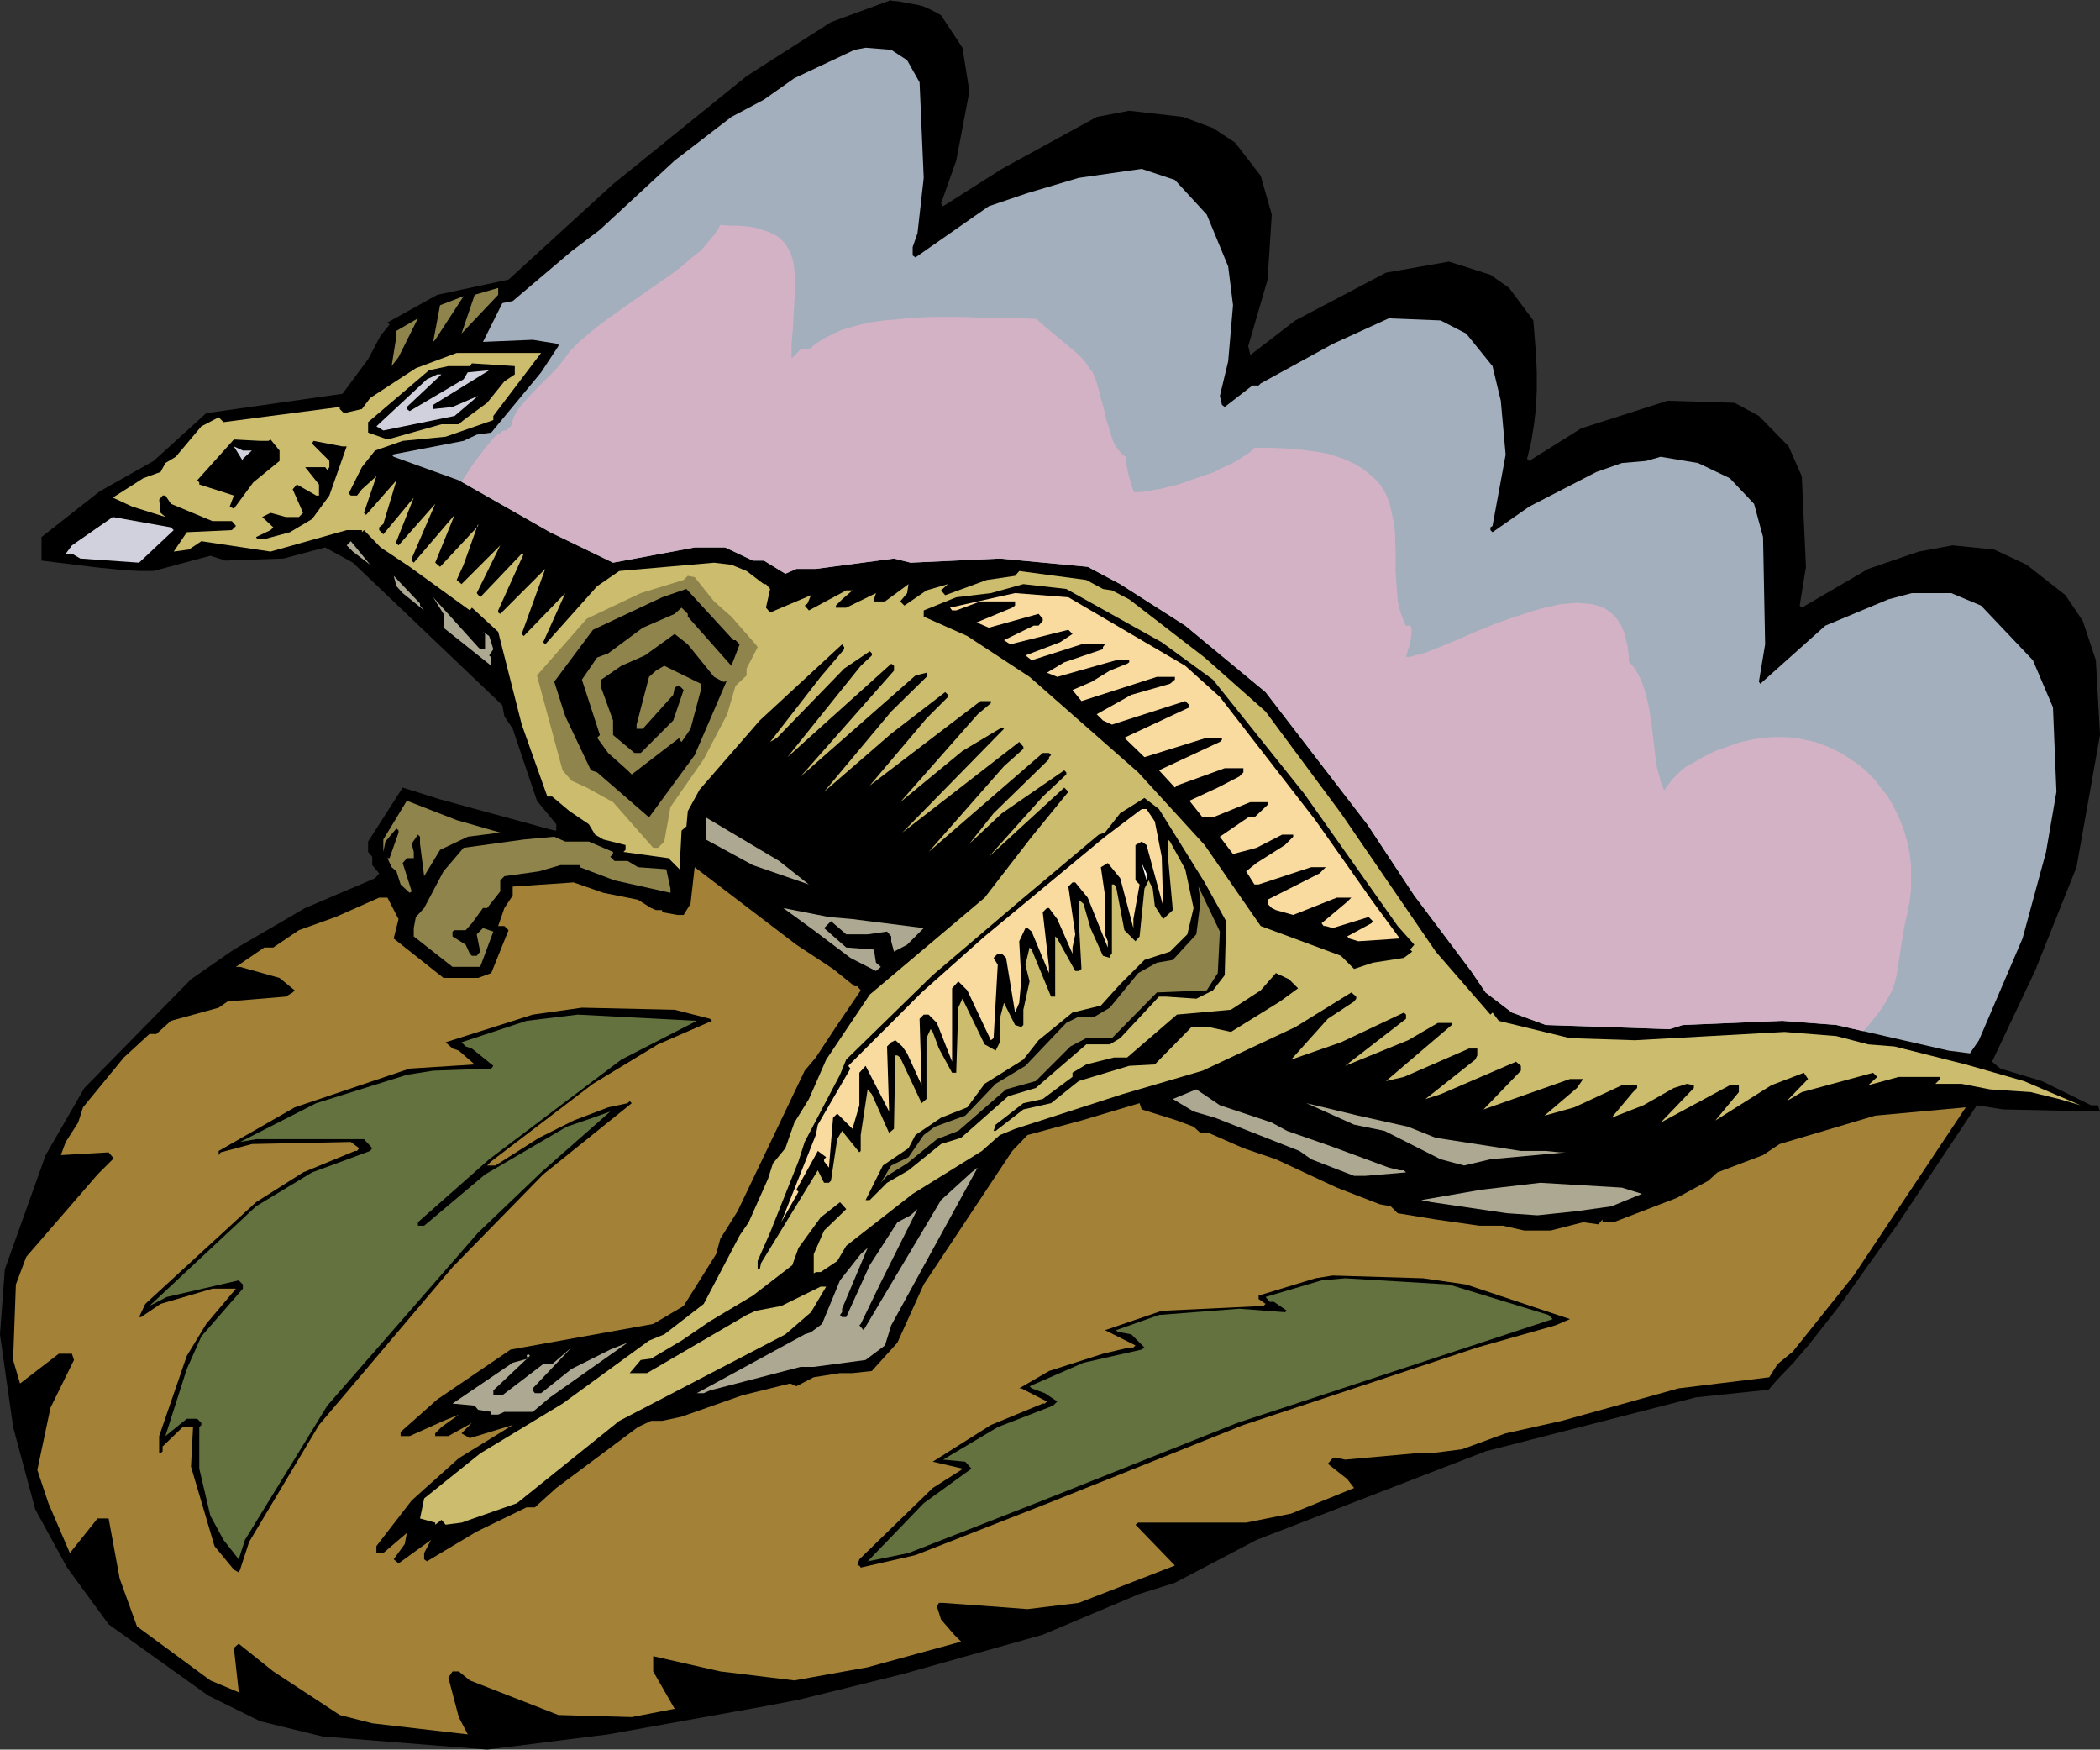 <?xml version="1.0" encoding="UTF-8" standalone="no"?>
<svg
   version="1.0"
   width="129.766mm"
   height="108.097mm"
   id="svg60"
   sodipodi:docname="Kangaroo 10.wmf"
   xmlns:inkscape="http://www.inkscape.org/namespaces/inkscape"
   xmlns:sodipodi="http://sodipodi.sourceforge.net/DTD/sodipodi-0.dtd"
   xmlns="http://www.w3.org/2000/svg"
   xmlns:svg="http://www.w3.org/2000/svg">
  <rect width="100%" height="100%" fill="#333333" stroke="none"/>
  <sodipodi:namedview
     id="namedview60"
     pagecolor="#ffffff"
     bordercolor="#000000"
     borderopacity="0.25"
     inkscape:showpageshadow="2"
     inkscape:pageopacity="0.0"
     inkscape:pagecheckerboard="0"
     inkscape:deskcolor="#d1d1d1"
     inkscape:document-units="mm" />
  <defs
     id="defs1">
    <pattern
       id="WMFhbasepattern"
       patternUnits="userSpaceOnUse"
       width="6"
       height="6"
       x="0"
       y="0" />
  </defs>
  <path
     style="fill:#000000;fill-opacity:1;fill-rule:evenodd;stroke:none"
     d="m 219.776,3.555 5.01,7.596 1.616,10.182 -3.07,16.161 -3.555,10.02 0.485,0.646 13.736,-8.727 22.139,-12.121 7.595,-1.455 12.605,1.455 6.949,2.586 5.171,3.394 5.979,7.757 2.586,9.05 -0.97,15.192 -4.525,15.515 0.485,2.101 10.504,-8.081 21.17,-11.151 14.706,-2.586 9.696,3.071 4.363,3.071 5.656,7.596 0.646,8.081 0.162,4.04 v 4.04 l -0.162,4.04 -0.485,4.04 -0.646,4.04 -0.97,4.04 0.485,0.485 12.12,-7.596 20.2,-6.464 15.675,0.485 5.656,3.071 6.949,7.111 3.07,6.949 0.97,21.171 -1.454,9.05 0.485,0.485 15.514,-9.05 11.797,-4.04 7.918,-1.455 9.696,0.97 7.595,3.555 9.05,7.111 4.04,5.98 3.07,9.212 0.97,17.454 -5.494,30.868 -9.696,24.242 -10.019,21.171 1.939,1.616 9.696,2.909 11.474,5.656 h 1.616 l 0.485,1.455 -22.624,-0.485 -6.141,-0.97 -18.746,28.12 -6.626,9.212 -6.626,9.373 -3.555,4.525 -3.555,4.525 -3.717,4.364 -3.878,4.04 -0.97,1.131 -0.97,1.131 -16.968,1.778 -49.126,12.606 -53.49,20.686 -19.069,10.02 -8.242,2.586 -22.624,9.535 -32.805,9.212 -24.24,5.98 -7.595,1.455 -36.845,6.626 -28.28,3.555 L 75.306,405.484 60.762,401.928 48.642,395.949 25.371,379.303 15.675,366.051 8.242,352.475 3.07,333.243 0,311.587 l 1.131,-15.192 9.534,-26.666 9.05,-15.676 24.886,-25.373 10.019,-6.949 16.645,-9.697 16.322,-6.949 0.97,-1.131 -1.616,-1.939 v -1.939 l -0.97,-1.131 v -2.424 l 8.08,-12.606 8.726,2.747 8.888,2.424 17.776,4.848 h 0.485 v -1.455 l -4.525,-5.495 -5.656,-16.808 -1.939,-2.909 -0.485,-2.586 -34.906,-33.292 -6.464,-3.555 -9.696,2.586 -13.574,0.485 -3.555,-1.131 -13.251,3.555 h -3.232 l -3.232,-0.162 -6.626,-0.646 -13.09,-1.616 v -5.495 L 23.27,114.744 35.875,107.633 48.157,96.482 79.992,91.957 85.971,83.876 88.88,78.382 90.981,75.796 90.496,75.311 102.131,68.847 118.776,65.291 143.177,42.989 174.366,17.777 194.081,5.172 208.141,0 v 0.162 l 1.778,0.162 1.616,0.323 2.747,0.485 1.293,0.323 1.454,0.646 1.293,0.646 z"
     id="path1" />
  <path
     style="fill:#000000;fill-opacity:1;fill-rule:evenodd;stroke:none"
     d="m 223.331,12.121 1.131,4.687 -0.646,13.091 -2.424,9.535 -4.04,11.636 v 0.485 l 0.485,0.485 9.05,-6.949 24.24,-13.737 5.01,-2.586 8.08,-1.455 11.635,2.101 7.434,2.424 6.626,5.656 4.525,7.596 1.131,12.121 -2.586,17.131 -4.04,11.151 v 0.485 l 0.485,0.485 13.09,-10.182 21.17,-10.99 14.706,-2.101 8.08,2.101 4.525,3.071 5.656,6.464 0.97,7.596 v 15.03 l -2.424,11.636 v 0.646 h 1.939 l 11.15,-7.757 20.685,-6.949 10.504,-0.485 7.272,2.586 3.394,1.939 6.626,6.626 2.909,7.919 1.131,19.717 -3.07,11.151 h 2.586 l 15.998,-10.02 15.19,-4.687 13.736,0.646 8.565,3.555 9.05,7.919 5.494,13.091 0.485,18.262 -2.424,15.676 -3.07,15.03 -12.12,28.767 -6.464,13.737 v 0.97 l -2.586,-0.485 12.12,-28.767 5.171,-17.777 2.909,-14.06 v -14.707 l -1.454,-8.889 -4.525,-10.666 -4.686,-5.98 -10.989,-8.565 -7.595,-1.616 -8.726,0.97 -9.534,3.555 -10.019,4.525 -7.595,6.141 -3.555,3.879 v -30.706 l -1.454,-5.98 -2.586,-4.687 -6.626,-5.495 -8.565,-2.909 h -10.019 l -3.555,0.97 -8.08,1.939 -18.099,9.212 -3.07,2.424 0.808,-9.05 1.131,-10.666 -2.586,-14.06 -2.424,-5.172 -7.11,-6.464 -7.595,-2.586 -9.05,0.485 -22.301,10.182 -5.979,4.04 -6.141,2.586 -2.424,1.939 -0.485,0.485 1.939,-16.646 -0.485,-13.091 -4.525,-12.121 -4.525,-6.141 -5.01,-4.04 -6.141,-1.939 -9.534,0.485 -11.635,2.424 -14.544,4.687 -6.626,3.555 -9.534,6.464 v 0.485 l -1.131,1.131 1.131,-6.141 0.97,-17.292 -1.454,-16.484 -3.717,-5.172 -3.878,-2.424 h -7.11 l -8.08,2.424 -13.736,7.596 -7.11,5.01 -7.918,5.172 -19.715,16.646 -14.706,12.606 -3.555,3.071 -5.01,4.364 -1.131,0.646 -1.454,1.616 0.97,-2.586 22.301,-20.686 27.795,-22.787 13.09,-9.212 9.534,-5.98 11.635,-4.525 4.202,-0.97 8.565,2.424 z"
     id="path2" />
  <path
     style="fill:#a3afbc;fill-opacity:1;fill-rule:evenodd;stroke:none"
     d="m 211.857,14.06 2.909,5.172 0.97,22.302 -1.454,12.929 -1.131,3.232 v 1.939 l 0.646,0.485 17.13,-11.959 9.05,-3.071 11.958,-3.555 14.706,-2.101 7.757,2.586 7.434,8.081 5.01,12.121 1.131,9.05 -1.131,13.091 -1.939,8.081 0.485,2.101 0.646,0.485 6.464,-5.01 h 1.454 l 0.485,-0.485 16.806,-9.212 13.09,-5.98 12.12,0.485 5.979,3.071 6.141,7.596 1.939,8.081 1.131,12.606 -3.07,16.646 -0.485,0.323 v 0.646 l 0.485,0.485 8.565,-5.98 15.675,-8.081 5.979,-2.101 5.656,-0.485 3.394,-0.97 8.726,1.455 7.434,3.555 5.656,5.98 2.101,7.757 0.485,25.05 -1.454,8.727 0.323,0.485 15.19,-13.575 14.706,-6.141 5.494,-1.455 h 9.211 l 6.949,2.909 12.12,12.767 4.686,10.99 0.808,19.717 -2.424,14.06 -5.494,20.201 -10.181,23.757 -2.101,3.071 -5.01,-0.646 -26.179,-5.98 -12.605,-0.97 -23.27,0.97 -3.07,0.97 -28.926,-0.97 -7.918,-2.909 -6.141,-4.687 -3.394,-5.01 -13.251,-17.616 -10.989,-16.646 -23.755,-30.868 -18.746,-15.515 -15.19,-9.697 -7.595,-4.04 -20.523,-1.939 -20.846,0.97 -3.878,-0.97 -18.261,2.424 h -4.525 l -2.586,1.131 -5.01,-3.071 h -2.586 l -6.464,-3.071 h -7.11 l -19.069,3.555 -14.706,-7.111 -21.331,-12.121 -15.19,-5.495 -0.485,-0.485 16.806,-3.232 3.07,-1.454 3.394,-0.485 11.635,-14.06 4.04,-6.141 V 80.321 l -5.979,-0.97 -11.635,0.485 4.525,-9.05 2.424,-0.485 13.736,-11.636 6.626,-5.01 17.453,-16.161 13.251,-10.182 7.595,-4.04 7.11,-5.01 14.059,-6.626 2.586,-0.485 5.979,0.485 z"
     id="path3" />
  <path
     style="fill:#8e844c;fill-opacity:1;fill-rule:evenodd;stroke:none"
     d="m 107.787,77.897 3.07,-9.05 5.494,-1.616 v 1.616 z"
     id="path4" />
  <path
     style="fill:#8e844c;fill-opacity:1;fill-rule:evenodd;stroke:none"
     d="m 101.161,79.836 1.616,-8.565 5.494,-2.101 -6.626,10.182 z"
     id="path5" />
  <path
     style="fill:#8e844c;fill-opacity:1;fill-rule:evenodd;stroke:none"
     d="m 91.465,85.493 1.131,-7.111 v -1.131 l 5.01,-2.909 -4.525,9.05 z"
     id="path6" />
  <path
     style="fill:#ccbc6d;fill-opacity:1;fill-rule:evenodd;stroke:none"
     d="m 115.705,96.482 -0.485,0.646 v 0.97 l -11.15,3.879 -10.019,0.97 -6.464,2.263 -3.07,3.879 -3.07,6.141 0.485,0.485 h 1.454 l 1.131,-1.455 3.394,-3.071 -2.909,8.565 0.485,0.485 7.11,-8.081 -3.07,10.182 -0.97,0.808 v 0.646 l 0.97,0.97 7.11,-8.565 -4.04,10.182 v 0.485 l 0.485,0.485 8.565,-9.697 -5.494,12.767 v 0.485 l 0.485,0.485 9.534,-11.151 -4.525,11.151 1.131,0.97 8.888,-9.535 v -0.485 l -3.394,9.535 -1.616,3.555 1.131,0.97 9.05,-9.05 -5.494,11.151 0.808,0.97 9.696,-10.182 h 0.485 l -5.979,13.252 v 0.485 l 0.485,0.323 10.504,-10.505 -5.494,15.192 0.485,0.485 9.696,-10.02 -5.171,11.474 0.485,0.485 12.12,-13.575 5.171,-3.555 22.139,-1.939 4.04,0.485 3.555,1.455 4.04,3.071 h 0.485 l 0.97,1.131 -0.97,4.364 0.97,1.131 9.534,-4.04 -0.808,1.939 -0.646,0.485 0.97,1.131 8.726,-4.687 h 1.454 l -2.424,2.101 -1.454,1.454 v 0.485 h 2.424 l 6.949,-3.394 -0.485,1.455 v 0.485 h 2.586 l 5.494,-4.04 -0.323,2.101 -1.616,1.939 0.97,0.97 5.171,-3.555 5.01,-1.455 -1.616,1.455 0.97,1.131 9.696,-3.555 6.626,-0.97 0.97,-1.131 15.675,2.101 3.878,2.101 2.101,0.323 4.04,2.101 17.614,13.575 14.221,12.606 17.614,23.757 22.139,32.322 12.766,14.707 0.485,-0.485 1.454,1.939 16.645,4.04 15.19,0.485 34.906,-1.939 12.12,0.97 7.434,1.939 6.141,0.485 16.645,4.202 13.574,3.879 13.251,5.656 -5.01,-1.454 -6.626,-1.616 -9.534,-0.646 -6.626,-1.293 h -6.141 l 1.131,-1.131 v -0.485 h -9.696 l -7.11,1.939 2.101,-1.939 -0.97,-0.97 -16.645,4.525 -3.555,2.101 5.01,-5.172 -0.97,-1.455 -7.595,2.909 -13.09,8.242 5.494,-6.626 v -1.616 h -2.101 l -16.16,8.727 7.757,-8.081 v -0.646 l -1.616,-0.323 -3.07,0.97 -7.11,4.04 -7.434,2.909 5.01,-5.98 0.97,-0.97 v -0.646 h -3.555 l -11.15,5.172 -6.949,1.939 7.595,-6.464 1.454,-2.101 h -3.07 l -20.2,7.111 8.726,-9.05 v -1.131 l -1.131,-0.97 -17.614,7.596 -3.555,1.131 11.635,-9.212 0.485,-0.97 v -1.616 h -1.939 l -15.19,6.626 -4.202,0.97 15.352,-13.091 v -0.485 h -3.232 l -6.949,4.04 -14.706,5.98 14.221,-10.99 v -0.97 l -0.485,-0.485 -14.706,6.949 -11.635,4.04 8.565,-9.535 6.141,-4.04 0.485,-0.646 v -0.485 l -1.131,-0.97 -13.09,8.081 -21.654,10.182 -18.746,5.495 -25.048,8.081 -3.555,1.455 -4.202,3.717 -16.16,10.02 -15.514,12.121 -2.101,3.555 -3.878,2.586 h -1.131 l -0.485,0.323 v -4.525 l 2.424,-5.495 5.171,-5.01 -1.454,-1.616 -4.525,3.555 -5.171,7.111 -1.454,4.04 -9.211,7.111 -10.019,5.98 -6.626,4.525 -7.11,4.202 -2.424,0.323 -2.586,3.071 h 4.04 l 23.27,-13.575 2.101,-0.97 5.979,-1.131 9.211,-4.525 h 1.293 l -3.555,5.98 -5.979,5.172 -38.784,20.201 -23.917,19.232 -12.928,4.525 -3.717,0.485 -0.97,-1.131 -1.454,1.131 v -0.485 l -3.555,-0.97 0.97,-4.687 13.09,-10.505 19.23,-11.636 20.2,-14.707 3.555,-1.454 9.211,-7.111 8.403,-16 2.101,-3.071 4.525,-10.182 1.131,-3.555 2.909,-3.555 2.101,-5.98 3.394,-5.495 4.04,-9.212 10.181,-15.191 26.826,-22.626 10.989,-14.222 8.565,-10.505 -0.97,-0.97 -17.614,16.161 12.605,-14.06 5.494,-5.172 v -0.485 l -0.485,-0.485 -14.544,10.02 -7.595,7.111 5.656,-7.111 12.928,-12.606 v -0.485 l 0.485,-0.485 -0.485,-0.485 h -1.454 l -26.664,23.11 17.614,-20.04 4.525,-4.04 v -0.485 l -0.97,-1.131 -27.31,21.171 23.755,-24.242 -0.485,-0.323 -9.211,5.495 -14.544,11.959 18.099,-20.525 3.07,-2.586 v -0.485 h -2.424 l -25.856,19.717 13.251,-15.676 5.01,-5.01 v -0.485 l -0.646,-0.646 -12.605,9.697 -15.675,13.575 15.675,-18.747 8.242,-8.081 v -0.97 l -2.586,0.646 -26.826,23.595 21.816,-24.727 v -1.131 l -0.646,-0.485 -24.24,21.818 17.13,-21.333 2.586,-2.424 v -0.485 l -0.485,-0.485 -5.979,4.04 -15.675,16.161 -1.616,0.97 11.797,-15.192 5.494,-6.464 v -0.485 l -0.485,-0.646 -19.23,17.777 -14.059,16.161 -2.747,5.01 -0.323,3.555 -1.131,0.97 -0.485,9.05 -2.586,-2.586 -10.504,-1.455 0.485,-0.485 v -1.131 l -5.171,-1.293 -1.939,-1.131 -1.454,-2.424 -4.525,-3.071 -4.04,-3.394 h -1.131 l -5.979,-16.808 -5.01,-19.717 -0.485,-1.939 -6.141,-5.656 -0.485,0.646 -14.059,-10.182 -6.787,-4.525 -3.878,-4.04 -0.485,0.485 v -0.485 h -3.555 l -17.776,5.01 -16.16,-2.424 -2.909,1.939 -3.555,0.485 3.07,-4.525 10.504,-0.485 0.97,-0.97 -0.97,-1.131 h -4.525 l -9.696,-4.04 -1.293,-1.939 h -0.646 l -0.808,0.97 0.323,3.071 1.131,0.97 -7.757,-2.424 -4.525,-2.101 7.11,-4.525 4.04,-1.455 1.131,-2.101 2.424,-1.455 5.979,-7.111 4.04,-2.101 1.131,1.131 27.149,-3.555 v 0.485 l 0.97,0.97 4.202,-0.97 1.939,-2.586 10.666,-6.949 9.534,-3.555 h 19.715 z"
     id="path7" />
  <path
     style="fill:#000000;fill-opacity:1;fill-rule:evenodd;stroke:none"
     d="m 120.23,87.432 -2.424,1.616 -4.04,5.01 -5.494,4.04 -1.131,0.97 h -4.04 l -12.605,3.555 -4.525,-1.616 v -2.424 l 14.221,-12.121 4.525,-0.97 h 5.01 l 0.485,-0.646 10.019,0.646 z"
     id="path8" />
  <path
     style="fill:#d1d1dd;fill-opacity:1;fill-rule:evenodd;stroke:none"
     d="m 101.161,95.513 4.525,-0.485 5.979,-2.586 -5.494,4.687 -16.645,3.394 -1.616,-0.97 11.797,-10.99 2.424,-1.131 h 0.97 l -8.08,7.596 v 0.485 l 0.646,0.485 12.605,-7.434 0.97,-1.616 5.01,-0.485 -13.09,8.081 z"
     id="path9" />
  <path
     style="fill:#000000;fill-opacity:1;fill-rule:evenodd;stroke:none"
     d="m 62.701,102.947 0.485,-0.323 2.101,2.586 v 2.424 l -6.141,5.01 -4.525,6.141 -0.97,-0.485 0.97,-2.586 -8.08,-2.586 v -0.485 l -0.485,-0.485 8.565,-9.535 6.141,0.323 z"
     id="path10" />
  <path
     style="fill:#000000;fill-opacity:1;fill-rule:evenodd;stroke:none"
     d="m 80.962,104.24 -4.04,11.474 -4.04,5.495 -5.171,3.071 -5.979,1.616 h -1.616 l -0.323,-0.485 3.394,-1.616 0.646,-0.646 -2.586,-2.424 1.939,-0.97 3.555,0.97 h 3.07 l 0.97,-0.97 -2.424,-5.495 0.97,-1.131 4.525,2.586 h 0.646 v -2.586 l -3.232,-4.04 h 4.686 l 0.485,0.646 0.485,-0.646 v -1.455 l -4.04,-4.04 0.323,-0.646 6.787,1.293 z"
     id="path11" />
  <path
     style="fill:#d1d1dd;fill-opacity:1;fill-rule:evenodd;stroke:none"
     d="m 58.822,105.209 -2.101,1.939 v 0.485 l -2.101,-3.394 2.101,0.97 z"
     id="path12" />
  <path
     style="fill:#000000;fill-opacity:1;fill-rule:evenodd;stroke:none"
     d="m 88.88,113.128 v 1.131 l -0.323,0.485 2.424,-6.141 1.616,1.131 z"
     id="path13" />
  <path
     style="fill:#000000;fill-opacity:1;fill-rule:evenodd;stroke:none"
     d="m 98.576,111.674 -5.979,6.626 3.07,-7.596 2.424,0.485 z"
     id="path14" />
  <path
     style="fill:#000000;fill-opacity:1;fill-rule:evenodd;stroke:none"
     d="m 102.777,114.744 -7.11,7.596 5.01,-10.182 2.101,0.97 z"
     id="path15" />
  <path
     style="fill:#000000;fill-opacity:1;fill-rule:evenodd;stroke:none"
     d="m 119.261,121.694 -3.555,5.172 -4.848,4.04 3.878,-10.666 v -0.97 l -0.485,-0.485 -9.534,9.05 4.525,-11.151 v -0.485 l -0.97,-0.97 -7.11,8.565 3.555,-9.535 11.635,5.495 z"
     id="path16" />
  <path
     style="fill:#000000;fill-opacity:1;fill-rule:evenodd;stroke:none"
     d="m 14.706,125.896 -1.454,-0.485 8.565,-7.111 0.97,1.454 z"
     id="path17" />
  <path
     style="fill:#d1d1dd;fill-opacity:1;fill-rule:evenodd;stroke:none"
     d="m 40.562,123.795 -8.08,7.596 -13.736,-0.97 -1.939,-1.131 h -1.454 l 1.454,-1.939 9.534,-6.626 13.574,2.424 z"
     id="path18" />
  <path
     style="fill:#000000;fill-opacity:1;fill-rule:evenodd;stroke:none"
     d="m 125.401,124.764 -10.181,10.02 1.616,-4.364 4.525,-7.596 3.555,1.454 z"
     id="path19" />
  <path
     style="fill:#000000;fill-opacity:1;fill-rule:evenodd;stroke:none"
     d="m 140.915,133.976 -8.888,9.05 3.394,-8.242 v -0.808 l -0.485,-0.646 -9.534,10.02 5.494,-14.06 v -0.485 l -0.485,-0.485 -10.666,9.535 6.626,-11.959 14.059,7.434 z"
     id="path20" />
  <path
     style="fill:#ada891;fill-opacity:1;fill-rule:evenodd;stroke:none"
     d="m 82.416,128.805 -1.454,-1.455 0.97,-0.97 4.525,5.495 z"
     id="path21" />
  <path
     style="fill:#ada891;fill-opacity:1;fill-rule:evenodd;stroke:none"
     d="m 98.091,141.41 0.97,1.131 -5.01,-4.04 -1.454,-1.616 -0.646,-2.424 6.141,6.464 z"
     id="path22" />
  <path
     style="fill:#8e844c;fill-opacity:1;fill-rule:evenodd;stroke:none"
     d="m 166.771,140.441 4.04,3.555 5.656,6.464 0.485,0.646 -2.586,5.01 v 1.616 l -2.586,2.424 -1.939,6.626 -5.494,10.505 -7.757,11.151 -1.454,8.081 -1.454,1.455 h -1.131 l -9.373,-10.666 -6.141,-3.394 -3.555,-1.616 -2.101,-2.424 -5.979,-22.141 11.635,-13.252 12.605,-5.98 10.019,-3.071 0.97,-0.97 1.616,0.323 z"
     id="path23" />
  <path
     style="fill:#000000;fill-opacity:1;fill-rule:evenodd;stroke:none"
     d="m 271.326,149.976 11.958,8.727 21.331,26.666 21.816,30.868 3.878,4.364 -0.97,1.131 0.485,0.485 -1.939,1.455 -7.272,1.131 -4.363,1.454 -3.07,-3.071 -18.746,-6.949 -13.09,-18.909 -15.514,-16.969 -25.371,-22.302 -14.544,-9.535 -10.181,-4.525 v -1.454 l 7.595,-3.071 8.08,-0.97 7.595,-2.101 10.019,1.131 z"
     id="path24" />
  <path
     style="fill:#000000;fill-opacity:1;fill-rule:evenodd;stroke:none"
     d="m 171.781,149.491 0.97,0.97 -1.939,5.01 -10.181,-11.474 v -0.646 l -1.454,-1.455 -1.616,1.455 -7.434,3.232 -8.08,5.98 -2.586,0.97 -3.555,5.172 4.202,12.929 -0.646,0.646 2.586,3.555 4.525,4.04 0.97,0.97 11.15,-8.565 v 0.485 l 0.485,0.485 2.101,-3.071 2.101,-7.919 0.323,-1.131 v -1.455 l -8.565,-4.202 -1.939,1.131 -1.616,1.454 -2.909,11.151 v 0.97 h 1.454 l 7.11,-7.919 0.323,-1.616 0.646,-0.485 h 0.485 l 0.97,0.97 -2.424,7.111 -7.595,7.596 h -1.454 l -5.01,-4.202 v -3.394 l -2.747,-7.596 v -1.939 l 4.686,-3.232 5.494,-2.424 6.949,-5.01 3.07,2.424 6.141,7.596 2.101,1.131 h 0.485 l 0.485,-0.485 -7.595,17.616 -10.666,14.545 -12.12,-10.505 -1.454,-0.485 -5.979,-12.606 -2.586,-8.081 9.05,-12.121 16.16,-7.596 5.656,-1.939 10.989,11.959 z"
     id="path25" />
  <path
     style="fill:#f9dba0;fill-opacity:1;fill-rule:evenodd;stroke:none"
     d="m 276.82,155.47 8.08,7.273 22.301,28.767 13.09,18.585 6.626,9.05 -9.696,0.646 -2.101,-0.646 -0.485,-0.485 5.656,-3.071 0.323,-0.485 -0.97,-0.97 -8.403,2.586 -1.616,-0.485 h -0.485 l -0.485,-0.646 5.979,-5.01 0.97,-0.97 h -3.394 l -10.181,4.04 -4.04,-1.131 -0.97,-0.485 -0.97,-0.97 v -0.97 l 12.12,-6.141 1.454,-1.454 h -3.394 l -12.282,4.04 h -0.97 l -1.939,-3.071 2.424,-1.939 6.626,-4.202 1.939,-1.939 v -0.485 h -2.586 l -5.979,3.071 -5.494,1.455 -2.586,-3.394 -0.485,-0.646 6.626,-4.525 h 1.454 l 3.07,-2.909 V 187.308 h -4.04 l -8.726,3.555 h -2.424 l -3.07,-3.879 6.626,-3.071 5.01,-2.586 0.97,-0.97 v -0.97 h -4.363 l -11.15,4.04 -0.485,0.485 -3.717,-4.04 14.221,-6.626 0.485,-0.485 v -0.485 h -3.555 l -14.544,4.525 -4.686,-4.525 15.19,-7.111 v -0.485 l -0.97,-0.97 -17.13,5.495 -2.101,-0.97 -1.454,-1.454 8.08,-4.525 9.05,-2.586 1.131,-0.97 v -0.646 h -4.202 l -17.614,5.656 -2.101,-2.586 4.525,-1.939 4.202,-2.586 4.04,-1.616 0.485,-0.323 v -0.485 h -3.07 l -13.736,3.879 -2.424,-0.97 4.04,-2.424 9.05,-3.071 v -0.485 l 0.485,-0.646 h -5.494 l -11.635,3.717 -1.454,-1.131 8.08,-3.071 2.909,-1.939 -0.97,-0.97 -13.574,3.394 -1.454,-0.97 6.949,-3.394 h 1.131 l 0.97,-1.131 v -0.485 l -0.97,-1.131 -11.635,3.232 -2.586,-1.131 h -0.485 l 8.565,-3.555 0.646,-0.485 v -0.97 h -8.08 l -5.656,2.101 h -0.97 l -0.485,-0.646 15.19,-3.394 12.443,0.97 z"
     id="path26" />
  <path
     style="fill:#ada891;fill-opacity:1;fill-rule:evenodd;stroke:none"
     d="m 112.15,151.592 h 1.131 v -3.555 l -0.485,-0.485 1.454,0.97 0.97,3.071 -0.97,1.455 0.485,0.485 v 1.939 l -11.15,-8.889 v -3.232 l -2.424,-3.879 10.504,11.636 z"
     id="path27" />
  <path
     style="fill:#000000;fill-opacity:1;fill-rule:evenodd;stroke:none"
     d="m 172.265,181.328 v 0.485 h 1.616 l 5.979,-6.464 16.806,-16.161 -16.16,19.717 -4.686,6.464 1.131,0.97 13.09,-13.575 9.05,-8.081 1.131,-0.97 -17.291,20.686 -1.454,2.909 0.485,0.646 27.634,-25.211 -17.13,19.555 -7.918,9.535 v 0.646 h 1.454 l 25.856,-22.302 -17.776,21.656 0.485,0.646 4.525,-3.555 15.675,-13.091 7.11,-4.525 1.454,-1.454 -23.109,25.535 v 0.646 l 0.485,0.485 24.078,-19.232 0.646,-0.485 -20.2,22.141 0.485,0.485 11.15,-7.596 13.09,-10.505 0.485,-0.485 -19.23,22.626 v 0.485 h 1.939 l 21.816,-19.07 -13.09,14.545 -4.04,5.172 0.485,0.485 3.07,-1.616 19.069,-16.484 -15.998,18.101 h 2.424 l 12.12,-10.182 1.454,-1.455 -5.01,5.98 -10.989,11.636 -4.686,3.555 -1.454,-0.97 -11.635,-1.616 -10.019,-3.555 -23.917,-15.515 -8.403,-5.01 0.97,-3.071 15.514,-18.101 8.08,-8.081 -14.544,19.717 z"
     id="path28" />
  <path
     style="fill:#000000;fill-opacity:1;fill-rule:evenodd;stroke:none"
     d="m 281.345,206.055 5.01,9.05 -0.323,12.606 -2.747,3.555 -3.878,1.939 -7.11,-0.485 h -1.616 l -9.05,9.697 -2.424,1.454 h -5.494 l -11.797,10.182 -6.464,1.939 -10.989,9.697 -4.686,1.454 -7.595,6.141 -5.01,2.909 -4.04,4.04 h -0.97 l 4.04,-8.081 5.979,-4.04 1.616,-3.071 5.979,-4.04 6.141,-2.424 4.04,-5.495 9.05,-5.656 3.555,-4.525 7.918,-6.464 6.626,-1.616 4.525,-5.01 5.656,-5.656 5.979,-1.939 4.04,-4.04 1.454,-6.141 -1.939,-9.05 -3.555,-6.464 -0.485,-0.485 v 4.04 l 1.131,12.444 -2.262,2.101 -1.939,-3.071 -0.485,-4.04 -0.97,-1.939 -0.97,1.939 -1.131,11.151 -0.97,1.131 -2.586,-2.586 -1.939,-10.182 -0.485,-0.485 h -0.485 v 16.161 l -0.485,0.485 v 0.485 l -1.616,-0.485 -2.909,-6.464 -1.616,-5.656 -1.131,-0.97 v 4.525 l 0.646,11.636 -0.646,0.485 h -0.808 l -4.202,-7.596 -0.485,-0.485 v 14.06 h -0.97 l -4.525,-10.99 -0.485,-0.485 -0.97,4.04 0.97,3.879 -1.454,6.626 v 3.555 l -0.485,0.485 -1.454,-0.485 -2.586,-5.172 -0.97,3.717 v 5.495 l -0.97,1.939 -2.586,-1.455 -5.171,-10.666 -0.97,2.101 -0.485,15.191 h -0.97 l -3.07,-5.656 -1.454,-3.879 -0.485,-0.646 -0.97,2.101 v 14.222 l -1.131,0.97 -5.01,-10.666 -0.646,-0.485 h -0.485 l -0.323,17.131 -1.131,0.97 -4.04,-9.05 -0.97,-1.131 -1.616,10.666 v 3.717 l -0.323,0.323 -4.04,-5.01 -1.131,1.939 -1.454,9.697 -0.485,0.485 h -1.131 l -1.454,-2.909 -13.251,21.656 -0.323,1.454 h -0.485 v -1.939 l 2.909,-6.626 6.626,-16.646 1.454,-4.525 8.242,-15.676 1.454,-3.555 20.2,-19.717 20.685,-17.616 18.099,-15.191 1.454,-0.485 3.555,-4.525 5.656,-3.555 3.394,2.586 z"
     id="path29" />
  <path
     style="fill:#8e844c;fill-opacity:1;fill-rule:evenodd;stroke:none"
     d="m 116.837,194.419 -7.595,0.97 -6.464,3.071 -3.717,6.141 -0.97,-7.596 v -1.616 l -0.485,-0.485 -1.454,2.101 0.485,1.939 v 1.455 h -1.616 l -0.97,1.131 2.101,6.626 -0.485,0.323 -2.101,-1.939 -0.97,-3.071 -1.131,-0.97 -0.97,-2.101 h 0.485 l 2.101,-5.98 v -0.485 l -0.485,-0.485 -2.586,3.071 -0.485,2.424 v -2.909 l 5.494,-9.05 11.635,4.525 z"
     id="path30" />
  <path
     style="fill:#f9dba0;fill-opacity:1;fill-rule:evenodd;stroke:none"
     d="m 269.71,191.833 1.616,8.242 0.323,11.474 -3.878,-14.222 -1.131,-0.808 -1.454,0.808 v 8.242 l 0.97,0.97 -1.454,8.081 v 2.101 l -3.07,-11.636 -2.909,-3.555 -1.616,0.97 0.97,6.626 v 9.05 l 0.646,1.616 v 1.455 l -4.686,-11.636 -2.909,-3.555 h -0.646 l -0.97,0.97 1.616,11.151 -0.646,3.071 v 1.455 l -3.555,-8.081 -1.939,-2.586 h -0.485 l -0.97,0.97 1.454,12.767 v 1.454 l -4.04,-9.697 -0.97,-0.808 h -0.485 l -1.454,3.071 0.485,8.889 -0.485,5.495 -0.97,2.263 -2.101,-12.767 -0.97,-0.97 h -0.97 l -0.97,0.97 0.97,1.616 -0.97,17.131 -0.646,0.485 -5.494,-11.636 -2.101,-2.101 -1.454,1.616 v 17.131 l -3.555,-9.05 -1.939,-1.939 h -1.131 l -0.97,0.97 0.485,15.515 -3.394,-7.434 -1.131,-1.616 -1.616,-1.455 -0.97,0.485 -0.97,0.97 0.485,15.191 -5.494,-10.666 -1.454,1.616 v 7.596 l -1.616,5.495 -3.555,-3.555 -0.97,0.97 -0.97,11.636 -1.131,-1.455 v -0.485 l 0.485,-0.485 -1.939,-1.454 -5.01,9.05 0.485,0.485 -4.04,7.111 8.08,-20.363 0.485,-2.424 7.595,-13.091 -0.485,-0.646 17.13,-17.131 14.706,-13.091 28.118,-23.272 8.565,-6.464 h 1.131 z"
     id="path31" />
  <path
     style="fill:#ada891;fill-opacity:1;fill-rule:evenodd;stroke:none"
     d="m 188.91,206.54 -13.09,-4.525 -10.989,-5.98 v -5.172 l 17.13,10.182 z"
     id="path32" />
  <path
     style="fill:#8e844c;fill-opacity:1;fill-rule:evenodd;stroke:none"
     d="m 137.521,196.52 5.656,2.424 v 0.485 l -0.646,0.646 0.97,0.97 h 3.07 l 2.424,1.455 6.626,0.485 0.97,4.525 v 0.97 l -13.09,-2.909 -8.08,-3.071 v -0.485 h -4.525 l -5.01,1.455 -8.08,1.131 -0.97,0.97 v 2.586 l -3.07,3.879 h -0.97 l -2.586,3.555 -1.454,1.616 h -2.586 l -0.485,0.323 v 1.131 l 3.07,1.939 0.97,2.101 0.485,0.485 h 1.131 l 0.808,-0.97 -0.808,-4.04 1.454,-1.455 2.424,0.808 -3.07,8.242 h -6.464 l -9.05,-7.111 v -1.939 l 0.485,-2.586 1.939,-2.101 4.525,-8.565 4.686,-5.495 14.059,-1.939 7.11,-0.646 2.586,1.131 z"
     id="path33" />
  <path
     style="fill:#ffffff;fill-opacity:1;fill-rule:evenodd;stroke:none"
     d="m 267.771,205.57 -1.131,-4.04 1.131,2.424 z"
     id="path34" />
  <path
     style="fill:#a38238;fill-opacity:1;fill-rule:evenodd;stroke:none"
     d="m 194.566,226.256 5.01,4.04 h 0.646 l 0.808,0.97 -5.818,8.565 -4.686,7.111 -2.586,3.071 -15.675,32.807 -4.04,6.464 -0.97,3.555 -7.595,12.121 -7.11,4.202 -33.29,5.98 -17.13,11.636 -8.565,7.596 v 0.97 h 2.101 l 7.918,-3.555 3.555,-1.454 -4.04,2.909 -1.454,1.454 v 0.646 h 3.07 l 5.494,-3.071 -2.424,2.424 1.939,1.131 10.019,-3.071 -12.605,7.757 -10.989,9.858 -8.242,10.666 v 1.616 h 1.616 l 5.494,-4.687 -0.485,2.586 -2.586,3.555 1.131,0.97 7.595,-5.495 -1.616,3.071 v 1.455 l 0.646,0.485 11.635,-6.949 11.635,-5.656 h 1.939 l 5.01,-4.525 19.069,-14.222 3.07,-1.455 h 2.586 l 4.525,-0.97 14.221,-5.01 11.15,-2.747 1.454,0.646 4.04,-2.101 6.141,-0.97 h 2.909 l 4.525,-0.485 5.979,-6.626 6.141,-13.575 20.685,-31.191 3.555,-3.717 12.605,-3.394 13.574,-4.04 0.485,1.454 8.242,2.586 3.878,1.455 1.616,1.454 h 1.939 l 8.08,3.555 7.595,2.586 14.221,6.626 10.019,3.879 2.586,0.485 1.616,1.616 8.888,1.455 10.181,1.455 h 5.494 l 5.01,1.131 h 6.141 l 7.595,-1.939 3.555,0.485 0.97,-1.131 v 0.646 h 2.586 l 14.706,-5.656 7.434,-4.04 2.101,-1.939 10.666,-4.04 3.878,-2.586 22.301,-6.626 21.17,-1.939 -26.179,39.272 -14.221,17.777 -3.555,2.909 -1.939,3.071 -21.17,2.586 -27.31,7.596 -13.09,2.909 -10.181,3.717 -7.595,0.97 h -3.555 l -16.16,1.455 -1.454,-0.323 h -1.454 l -1.131,1.293 4.525,3.555 1.616,2.101 -14.706,5.98 -10.504,2.101 H 265.832 l -0.646,0.485 9.211,9.535 -22.462,8.727 -11.958,1.454 -8.565,-0.646 -11.15,-0.808 h -0.97 l -0.485,0.808 0.97,3.071 3.07,3.555 1.616,1.616 -21.816,5.98 -17.13,3.071 -17.291,-2.101 -15.675,-3.555 v 3.555 l 5.01,8.727 -10.019,1.939 -17.13,-0.485 -20.685,-8.081 -2.586,-2.101 h -1.454 l -0.97,1.455 2.424,9.212 2.101,4.04 -22.301,-2.586 -7.595,-1.939 -15.514,-10.182 -8.08,-6.464 -1.131,0.97 1.131,10.182 0.323,0.323 -6.949,-2.909 -17.13,-12.606 -4.04,-11.151 -2.586,-14.06 h -2.586 l -6.464,8.081 -5.01,-11.636 -2.586,-7.757 3.07,-14.545 5.494,-11.151 -0.485,-1.454 h -3.07 l -9.05,6.949 -1.616,-5.495 0.646,-17.616 2.424,-6.464 16.645,-19.232 3.555,-3.555 v -0.485 l -0.97,-1.131 -11.15,0.646 1.131,-3.071 2.909,-4.525 1.131,-3.555 9.534,-11.636 5.979,-5.495 h 1.616 l 3.394,-3.071 11.15,-3.071 2.101,-1.455 13.574,-1.131 1.616,-0.97 0.485,-0.485 -3.555,-2.909 -9.211,-2.586 h -0.97 l 6.626,-4.525 h 2.101 l 5.979,-4.04 8.565,-3.071 10.181,-4.525 h 1.939 l 2.586,5.01 -1.131,4.525 11.635,9.212 h 8.08 l 3.07,-1.131 4.04,-10.02 -0.97,-0.97 h -1.454 l 1.454,-4.202 1.939,-2.909 v -2.101 l 14.221,-0.97 6.949,2.424 8.08,1.616 3.07,1.939 1.131,0.485 h 1.454 v 0.485 l 3.555,0.646 h 1.454 l 1.616,-2.586 0.97,-8.565 23.755,18.101 z"
     id="path35" />
  <path
     style="fill:#8e844c;fill-opacity:1;fill-rule:evenodd;stroke:none"
     d="m 284.416,227.226 -2.586,4.04 -11.635,0.485 -10.504,10.666 h -5.979 l -3.717,1.939 -8.08,8.081 -6.949,1.939 -11.15,9.697 -5.01,1.939 -6.949,5.656 -4.686,2.909 -1.454,1.616 2.424,-4.04 4.04,-1.939 3.555,-5.172 2.586,-1.939 7.11,-2.586 7.11,-7.434 6.949,-4.202 9.534,-10.02 2.909,-1.455 h 3.717 l 3.555,-2.101 6.626,-8.081 4.363,-2.424 3.717,-0.646 5.494,-5.98 0.97,-7.596 -0.485,-3.555 5.01,10.505 z"
     id="path36" />
  <path
     style="fill:#ada891;fill-opacity:1;fill-rule:evenodd;stroke:none"
     d="m 199.091,214.62 16.645,2.101 -3.878,3.879 -3.07,1.616 -0.646,-2.424 v -1.131 l -0.97,-1.131 -4.525,0.646 h -5.01 l -3.555,-3.071 -1.616,1.616 5.171,4.525 6.464,0.485 0.485,3.071 1.131,0.97 -1.131,0.97 -5.979,-3.071 -8.565,-6.464 -7.11,-5.172 10.666,2.101 z"
     id="path37" />
  <path
     style="fill:#000000;fill-opacity:1;fill-rule:evenodd;stroke:none"
     d="m 64.317,230.297 0.485,0.485 -7.595,0.97 -5.656,0.97 -5.979,2.586 -5.656,1.131 11.635,-9.212 6.141,0.485 z"
     id="path38" />
  <path
     style="fill:#000000;fill-opacity:1;fill-rule:evenodd;stroke:none"
     d="m 303.161,230.782 -4.202,3.071 -11.474,7.111 -5.171,-1.131 h -4.04 l -8.565,8.727 -5.979,0.323 -11.797,3.555 -6.464,5.172 -6.464,1.454 -6.464,5.01 h -0.485 l 0.485,-1.455 6.464,-5.01 4.525,-0.97 6.949,-5.172 v -0.97 l 3.232,-1.939 6.464,-1.616 h 3.07 l 11.635,-10.02 12.605,-1.131 6.949,-4.525 3.555,-4.04 3.07,1.455 z"
     id="path39" />
  <path
     style="fill:#000000;fill-opacity:1;fill-rule:evenodd;stroke:none"
     d="m 165.801,237.892 0.485,0.485 -12.605,5.495 -15.19,9.212 -23.755,18.101 -0.97,0.97 h 1.939 l 10.181,-6.464 8.08,-4.04 8.08,-3.071 4.525,-0.97 0.485,-0.485 0.485,0.485 -20.685,16.646 -21.17,21.656 -31.189,36.847 -16.322,27.312 -2.101,6.464 -0.323,0.646 -1.131,-0.646 -4.525,-5.495 -5.494,-18.585 0.485,-9.212 h -2.424 l -4.686,4.525 v 1.131 l -0.485,0.485 h -0.323 v -4.04 l 6.464,-18.747 4.525,-7.434 6.949,-8.242 h -5.494 l -12.12,3.555 -4.525,3.071 h -0.485 l 1.454,-3.071 25.856,-23.757 10.989,-6.949 12.12,-5.01 h 0.485 l 0.485,-0.646 -1.939,-1.454 -23.109,0.485 -7.272,1.939 -0.485,0.646 v -0.97 l 17.776,-10.182 26.826,-9.05 15.19,-0.97 -3.717,-3.232 -1.454,-0.485 -1.616,-1.454 20.362,-6.464 11.474,-1.616 21.654,0.485 z"
     id="path40" />
  <path
     style="fill:#63723f;fill-opacity:1;fill-rule:evenodd;stroke:none"
     d="m 145.117,247.428 -30.866,23.272 -16.645,14.707 v 0.808 h 1.454 l 14.221,-11.959 19.069,-11.151 6.141,-2.101 4.04,-1.455 -16.16,14.222 -14.706,14.06 -35.229,40.403 -19.23,31.353 -1.454,4.525 -3.555,-4.525 -3.07,-5.656 -2.586,-10.99 v -9.697 l 0.485,-0.485 v -0.485 l -0.97,-0.97 h -2.424 l -5.01,4.04 5.01,-15.676 3.394,-7.596 9.696,-11.151 v -0.97 l -0.97,-0.97 -16.806,3.879 -4.04,2.101 24.886,-23.272 13.09,-7.919 13.574,-5.01 0.485,-0.646 -1.939,-2.101 H 59.792 l -3.717,0.646 17.776,-9.05 21.17,-6.626 6.141,-0.97 13.574,-0.485 0.485,-0.646 -5.01,-4.04 -1.454,-0.485 -0.97,-0.97 15.19,-5.01 11.958,-1.454 27.795,1.454 z"
     id="path41" />
  <path
     style="fill:#000000;fill-opacity:1;fill-rule:evenodd;stroke:none"
     d="m 309.14,253.084 21.654,-9.697 -11.958,10.99 v 1.131 h 2.424 l 20.685,-8.081 -12.605,9.697 -0.485,0.485 v 0.485 l 2.424,1.455 6.141,-2.909 14.221,-5.656 -9.696,10.666 h 2.586 l 20.685,-7.273 -8.565,7.757 v 0.97 h 3.07 l 16.645,-5.98 0.485,-0.485 h 0.485 l -6.141,7.434 -0.485,0.485 1.131,0.485 h 1.454 l 7.595,-4.525 9.534,-3.879 1.131,-1.131 -8.08,8.565 v 0.485 l 0.97,1.131 17.614,-9.05 -4.525,6.464 -1.939,1.939 0.97,0.97 21.17,-12.606 -5.979,6.626 v 0.485 h 2.909 l 9.211,-5.01 7.434,-2.101 h 1.131 l -2.101,0.97 -1.454,2.263 0.97,0.97 16.16,-5.172 2.101,0.646 -0.646,0.323 v 0.97 l 15.675,1.131 3.555,1.131 10.181,0.485 0.485,0.485 -7.595,-0.485 -18.746,-1.616 -16.16,2.101 -12.605,4.04 -17.614,8.081 -9.534,3.555 -4.686,2.909 -5.979,-0.485 -16.16,-1.131 -17.291,0.646 -25.21,3.071 -6.141,-2.101 12.766,-1.616 0.485,-0.323 v -0.97 l -14.059,-4.525 -18.261,-7.111 -8.08,-3.555 -9.211,-3.071 -0.97,-0.97 6.141,-2.586 1.454,-1.454 3.555,-1.131 8.08,-5.01 -2.101,3.071 -1.939,1.939 1.454,1.131 10.181,-3.555 10.181,-4.04 -11.15,9.535 z"
     id="path42" />
  <path
     style="fill:#ada891;fill-opacity:1;fill-rule:evenodd;stroke:none"
     d="m 297.02,262.134 3.555,1.939 10.181,3.555 13.574,5.01 2.586,0.646 h 0.97 l 0.485,0.485 -9.534,0.808 h -2.586 l -10.019,-3.879 -2.747,-1.939 -19.715,-7.757 -5.01,-1.455 -4.848,-2.909 5.494,-2.263 5.494,3.717 z"
     id="path43" />
  <path
     style="fill:#000000;fill-opacity:1;fill-rule:evenodd;stroke:none"
     d="m 314.635,259.064 16.16,3.555 5.01,1.939 20.2,2.586 27.472,2.586 1.939,0.97 h 2.424 l 0.646,0.485 h 0.485 v 0.97 l -27.957,-1.939 -14.544,1.939 -5.979,1.616 h -1.454 l -2.586,-2.101 -4.04,-1.455 -11.15,-5.172 -4.04,-0.97 -8.565,-3.071 -6.141,-2.909 -3.07,-0.485 -1.454,-2.101 6.626,0.485 z"
     id="path44" />
  <path
     style="fill:#ada891;fill-opacity:1;fill-rule:evenodd;stroke:none"
     d="m 328.856,263.104 6.464,2.586 19.877,3.071 h 5.818 l 3.232,0.323 h 1.454 l -17.614,1.616 -6.141,1.454 -5.494,-1.454 -13.09,-6.626 -7.11,-1.455 -11.15,-5.01 12.12,2.909 z"
     id="path45" />
  <path
     style="fill:#000000;fill-opacity:1;fill-rule:evenodd;stroke:none"
     d="m 13.251,282.336 -6.464,8.565 6.464,-18.747 2.424,-0.97 h 8.242 z"
     id="path46" />
  <path
     style="fill:#ada891;fill-opacity:1;fill-rule:evenodd;stroke:none"
     d="m 206.686,314.173 -4.525,3.394 -12.12,1.616 h -3.07 l -21.17,5.495 -1.454,0.646 h -1.616 l 25.21,-13.737 1.454,-0.485 2.586,-1.939 4.202,-10.182 4.848,-6.141 1.616,-1.455 -5.979,14.222 v 0.808 l -0.485,0.646 0.485,0.485 h 0.97 l 5.494,-12.121 6.464,-10.02 3.07,-1.616 1.616,-1.455 -8.565,17.131 -4.686,9.697 -0.323,0.323 0.97,1.131 18.099,-30.383 7.11,-6.464 1.454,-1.131 -20.2,36.847 z"
     id="path47" />
  <path
     style="fill:#ada891;fill-opacity:1;fill-rule:evenodd;stroke:none"
     d="m 383.476,278.78 -7.11,2.909 -8.08,1.131 -9.211,0.97 -7.11,-0.485 -17.614,-2.586 -2.424,-0.485 14.059,-2.424 13.736,-1.616 19.069,1.131 z"
     id="path48" />
  <path
     style="fill:#000000;fill-opacity:1;fill-rule:evenodd;stroke:none"
     d="m 342.43,299.951 24.24,8.081 -3.394,1.454 -18.261,5.172 -54.621,18.101 -46.864,18.747 -29.734,11.636 -12.766,2.909 -0.323,-0.485 h -0.485 l 0.485,-1.455 17.13,-16.646 6.626,-4.202 0.323,-0.323 -6.949,-1.616 13.574,-8.565 12.12,-5.01 h 0.485 l 0.485,-0.485 -5.979,-3.071 h -0.485 l 6.949,-4.04 12.605,-4.04 6.141,-1.455 h 0.97 l 0.485,-0.485 -7.11,-3.555 13.251,-4.525 23.755,-1.131 0.485,-0.485 -1.616,-1.131 v -0.808 l 13.251,-4.04 4.04,-0.646 21.17,0.646 z"
     id="path49" />
  <path
     style="fill:#63723f;fill-opacity:1;fill-rule:evenodd;stroke:none"
     d="m 361.66,307.062 0.97,0.97 -73.69,24.242 -45.41,18.101 -31.35,12.282 -9.534,1.939 13.09,-13.575 11.15,-8.081 -1.454,-1.616 -5.171,-0.485 12.766,-7.596 12.928,-5.01 0.97,-0.97 -2.909,-1.939 -3.07,-1.131 -0.485,-0.485 12.605,-5.495 13.574,-3.071 0.646,-0.485 -3.07,-3.071 -2.586,-0.485 h -0.485 l -0.485,-0.485 10.019,-3.555 18.746,-1.455 10.666,0.808 0.485,-0.323 -3.07,-2.101 h -0.97 l -0.97,-1.131 13.09,-3.879 5.494,-0.485 24.24,1.454 z"
     id="path50" />
  <path
     style="fill:#ada891;fill-opacity:1;fill-rule:evenodd;stroke:none"
     d="m 124.432,329.688 h -6.626 l -1.454,0.646 h -1.616 v -0.646 l -3.07,-0.485 -0.808,-0.97 -5.171,-0.485 14.059,-9.535 3.555,-0.97 -0.323,-0.646 0.323,-0.485 0.485,0.485 -8.565,8.081 v 1.131 h 2.101 l 9.534,-7.273 h 2.101 l 4.525,-3.879 -9.05,9.535 v 0.485 l 0.485,0.646 h 1.454 l 7.11,-5.656 9.05,-4.525 4.04,-1.616 -18.099,12.767 z"
     id="path51" />
  <path
     style="fill:#000000;fill-opacity:1;fill-rule:evenodd;stroke:none"
     d="m 7.757,338.9 -2.586,-12.121 v -0.485 l -0.485,-0.485 9.05,-7.273 0.97,-0.323 -5.979,13.575 z"
     id="path52" />
  <path
     style="fill:#000000;fill-opacity:1;fill-rule:evenodd;stroke:none"
     d="m 318.19,346.98 -4.525,-4.525 17.13,-1.616 h 4.525 z"
     id="path53" />
  <path
     style="fill:#000000;fill-opacity:1;fill-rule:evenodd;stroke:none"
     d="m 27.957,373.646 1.939,5.656 0.97,0.97 -10.019,-11.151 -3.07,-5.01 3.07,-5.01 2.424,-2.586 h 1.131 z"
     id="path54" />
  <path
     style="fill:#000000;fill-opacity:1;fill-rule:evenodd;stroke:none"
     d="m 291.041,357 h 1.454 l -16.16,7.596 -7.595,-8.081 16.645,1.131 z"
     id="path55" />
  <path
     style="fill:#000000;fill-opacity:1;fill-rule:evenodd;stroke:none"
     d="m 244.016,377.363 3.555,-1.131 h 0.97 l -10.989,4.04 -10.666,2.586 -5.01,-5.495 -0.485,-1.616 14.544,1.616 z"
     id="path56" />
  <path
     style="fill:#000000;fill-opacity:1;fill-rule:evenodd;stroke:none"
     d="m 74.821,399.989 5.494,2.424 -7.11,-0.97 -11.958,-3.071 -2.424,-1.455 -2.101,-5.98 0.485,-4.202 8.565,7.111 z"
     id="path57" />
  <path
     style="fill:#000000;fill-opacity:1;fill-rule:evenodd;stroke:none"
     d="m 182.931,393.848 h 1.616 l -23.917,5.172 h -0.97 l -5.01,-10.182 23.109,4.525 z"
     id="path58" />
  <path
     style="fill:#000000;fill-opacity:1;fill-rule:evenodd;stroke:none"
     d="m 132.027,401.928 -19.877,3.071 -3.394,-4.525 -1.616,-7.596 23.27,9.05 z"
     id="path59" />
  <path
     style="fill:#d3b2c6;fill-opacity:1;fill-rule:evenodd;stroke:none"
     d="m 435.188,240.801 -6.302,-1.455 -12.605,-0.97 -23.27,0.97 -3.07,0.97 -28.926,-0.97 -7.918,-2.909 -6.141,-4.687 -3.394,-5.01 -13.251,-17.616 -10.989,-16.646 -23.755,-30.868 -18.746,-15.515 -15.19,-9.697 -7.595,-4.04 -20.523,-1.939 -20.846,0.97 -3.878,-0.97 -18.261,2.424 h -4.525 l -2.586,1.131 -5.01,-3.071 h -2.586 l -6.464,-3.071 h -7.11 l -19.069,3.555 -14.706,-7.111 -20.685,-11.798 2.909,-4.364 1.454,-1.939 1.454,-1.939 1.293,-1.455 0.646,-0.808 0.646,-0.485 0.646,-0.323 0.485,-0.485 0.485,-0.162 h 0.485 l 1.131,-1.131 0.162,-0.808 0.323,-0.97 0.485,-0.97 0.646,-1.131 0.808,-0.97 0.97,-1.131 2.101,-2.263 2.101,-2.101 2.101,-2.101 0.808,-0.808 0.808,-0.97 0.646,-0.808 0.485,-0.646 1.454,-1.939 1.939,-1.939 2.262,-1.939 2.424,-1.939 2.586,-1.939 2.747,-1.939 5.494,-3.879 5.656,-3.879 2.586,-1.939 2.424,-2.101 2.262,-1.778 1.778,-2.101 1.616,-1.939 0.646,-0.97 0.485,-0.97 2.101,0.162 h 1.939 l 1.778,0.162 1.616,0.162 1.293,0.323 1.454,0.485 1.131,0.323 0.97,0.485 0.97,0.485 0.808,0.646 0.646,0.646 0.646,0.808 0.485,0.808 0.485,0.808 0.323,0.97 0.323,0.97 0.323,2.101 0.162,2.424 v 2.424 l -0.162,2.747 -0.162,3.071 -0.162,3.232 -0.323,3.394 v 3.555 l 2.101,-2.101 h 0.97 1.131 l 0.97,-0.97 1.131,-0.808 1.293,-0.808 1.293,-0.646 1.293,-0.646 1.454,-0.646 3.232,-0.97 3.232,-0.808 3.555,-0.485 3.717,-0.323 3.717,-0.323 3.878,-0.162 h 3.878 3.717 l 3.717,0.162 h 3.555 l 3.394,0.162 h 3.07 l 2.909,0.162 1.616,1.455 1.939,1.616 1.939,1.616 1.939,1.616 1.939,1.616 1.778,1.778 1.293,1.939 0.646,0.808 0.485,0.97 0.323,0.97 0.323,0.97 0.323,1.131 0.323,1.455 0.808,2.747 0.646,2.909 0.97,2.909 0.323,1.293 0.485,1.131 0.646,1.131 0.646,0.808 0.646,0.808 0.808,0.485 v 0.808 l 0.162,0.97 0.485,2.424 0.646,2.263 0.323,0.97 0.323,0.808 h 1.293 l 1.616,-0.162 1.616,-0.323 1.939,-0.323 1.778,-0.485 2.101,-0.485 4.202,-1.454 4.202,-1.455 1.778,-0.97 1.939,-0.808 1.778,-0.97 1.454,-0.97 1.454,-0.97 0.97,-0.97 h 3.717 l 3.717,0.162 3.717,0.323 3.717,0.485 1.778,0.323 1.778,0.485 1.939,0.646 1.616,0.646 1.616,0.808 1.616,0.97 1.454,1.131 1.454,1.293 0.808,0.808 0.646,0.808 1.131,1.939 0.808,1.939 0.485,2.101 0.485,2.263 0.323,2.263 0.162,4.687 v 2.424 2.424 l 0.162,2.263 0.162,2.263 0.162,2.263 0.485,2.101 0.646,1.939 0.808,1.939 V 146.097 h 1.131 v 0.162 l 0.162,0.808 v 0.97 l -0.162,1.131 -0.162,0.97 -0.323,1.131 -0.323,0.97 -0.162,0.646 -0.162,0.485 h 0.97 l 1.131,-0.323 1.454,-0.323 1.454,-0.485 1.616,-0.646 1.616,-0.646 1.939,-0.808 1.939,-0.808 4.04,-1.778 4.363,-1.778 4.525,-1.616 4.525,-1.454 2.101,-0.646 2.262,-0.485 2.101,-0.485 1.939,-0.162 1.939,-0.162 1.939,0.162 1.616,0.162 1.778,0.485 1.454,0.646 1.293,0.97 1.131,1.131 0.97,1.454 0.808,1.778 0.323,0.97 0.162,0.97 0.323,1.131 0.162,1.293 0.162,1.293 v 1.293 l 1.293,1.455 0.97,1.616 0.808,1.778 0.646,1.778 0.485,1.939 0.485,1.939 0.646,4.202 0.485,4.202 0.485,4.04 0.323,1.939 0.485,1.778 0.485,1.778 0.646,1.616 0.162,-0.162 0.162,-0.323 0.323,-0.485 0.323,-0.323 0.808,-1.131 0.97,-0.97 1.131,-1.131 0.97,-0.808 0.485,-0.323 0.323,-0.162 0.323,-0.323 h 0.323 l 2.747,-1.616 2.909,-1.454 2.747,-0.97 2.747,-0.97 2.747,-0.646 2.586,-0.485 2.586,-0.162 h 2.586 l 2.586,0.162 2.424,0.485 2.262,0.485 2.262,0.808 2.262,0.97 2.101,1.131 1.939,1.293 1.939,1.293 1.778,1.616 1.616,1.616 1.454,1.939 1.454,1.778 1.293,2.101 1.131,2.263 0.97,2.263 0.808,2.263 0.646,2.424 0.485,2.424 0.323,2.747 v 2.586 2.747 l -0.323,2.747 -0.485,2.747 -0.646,2.747 -0.323,1.778 -0.323,1.939 -0.646,4.202 -0.323,2.101 -0.323,1.939 -0.485,1.939 -0.646,1.778 -1.293,2.424 -1.616,2.424 -1.778,2.263 z"
     id="path60" />
</svg>
